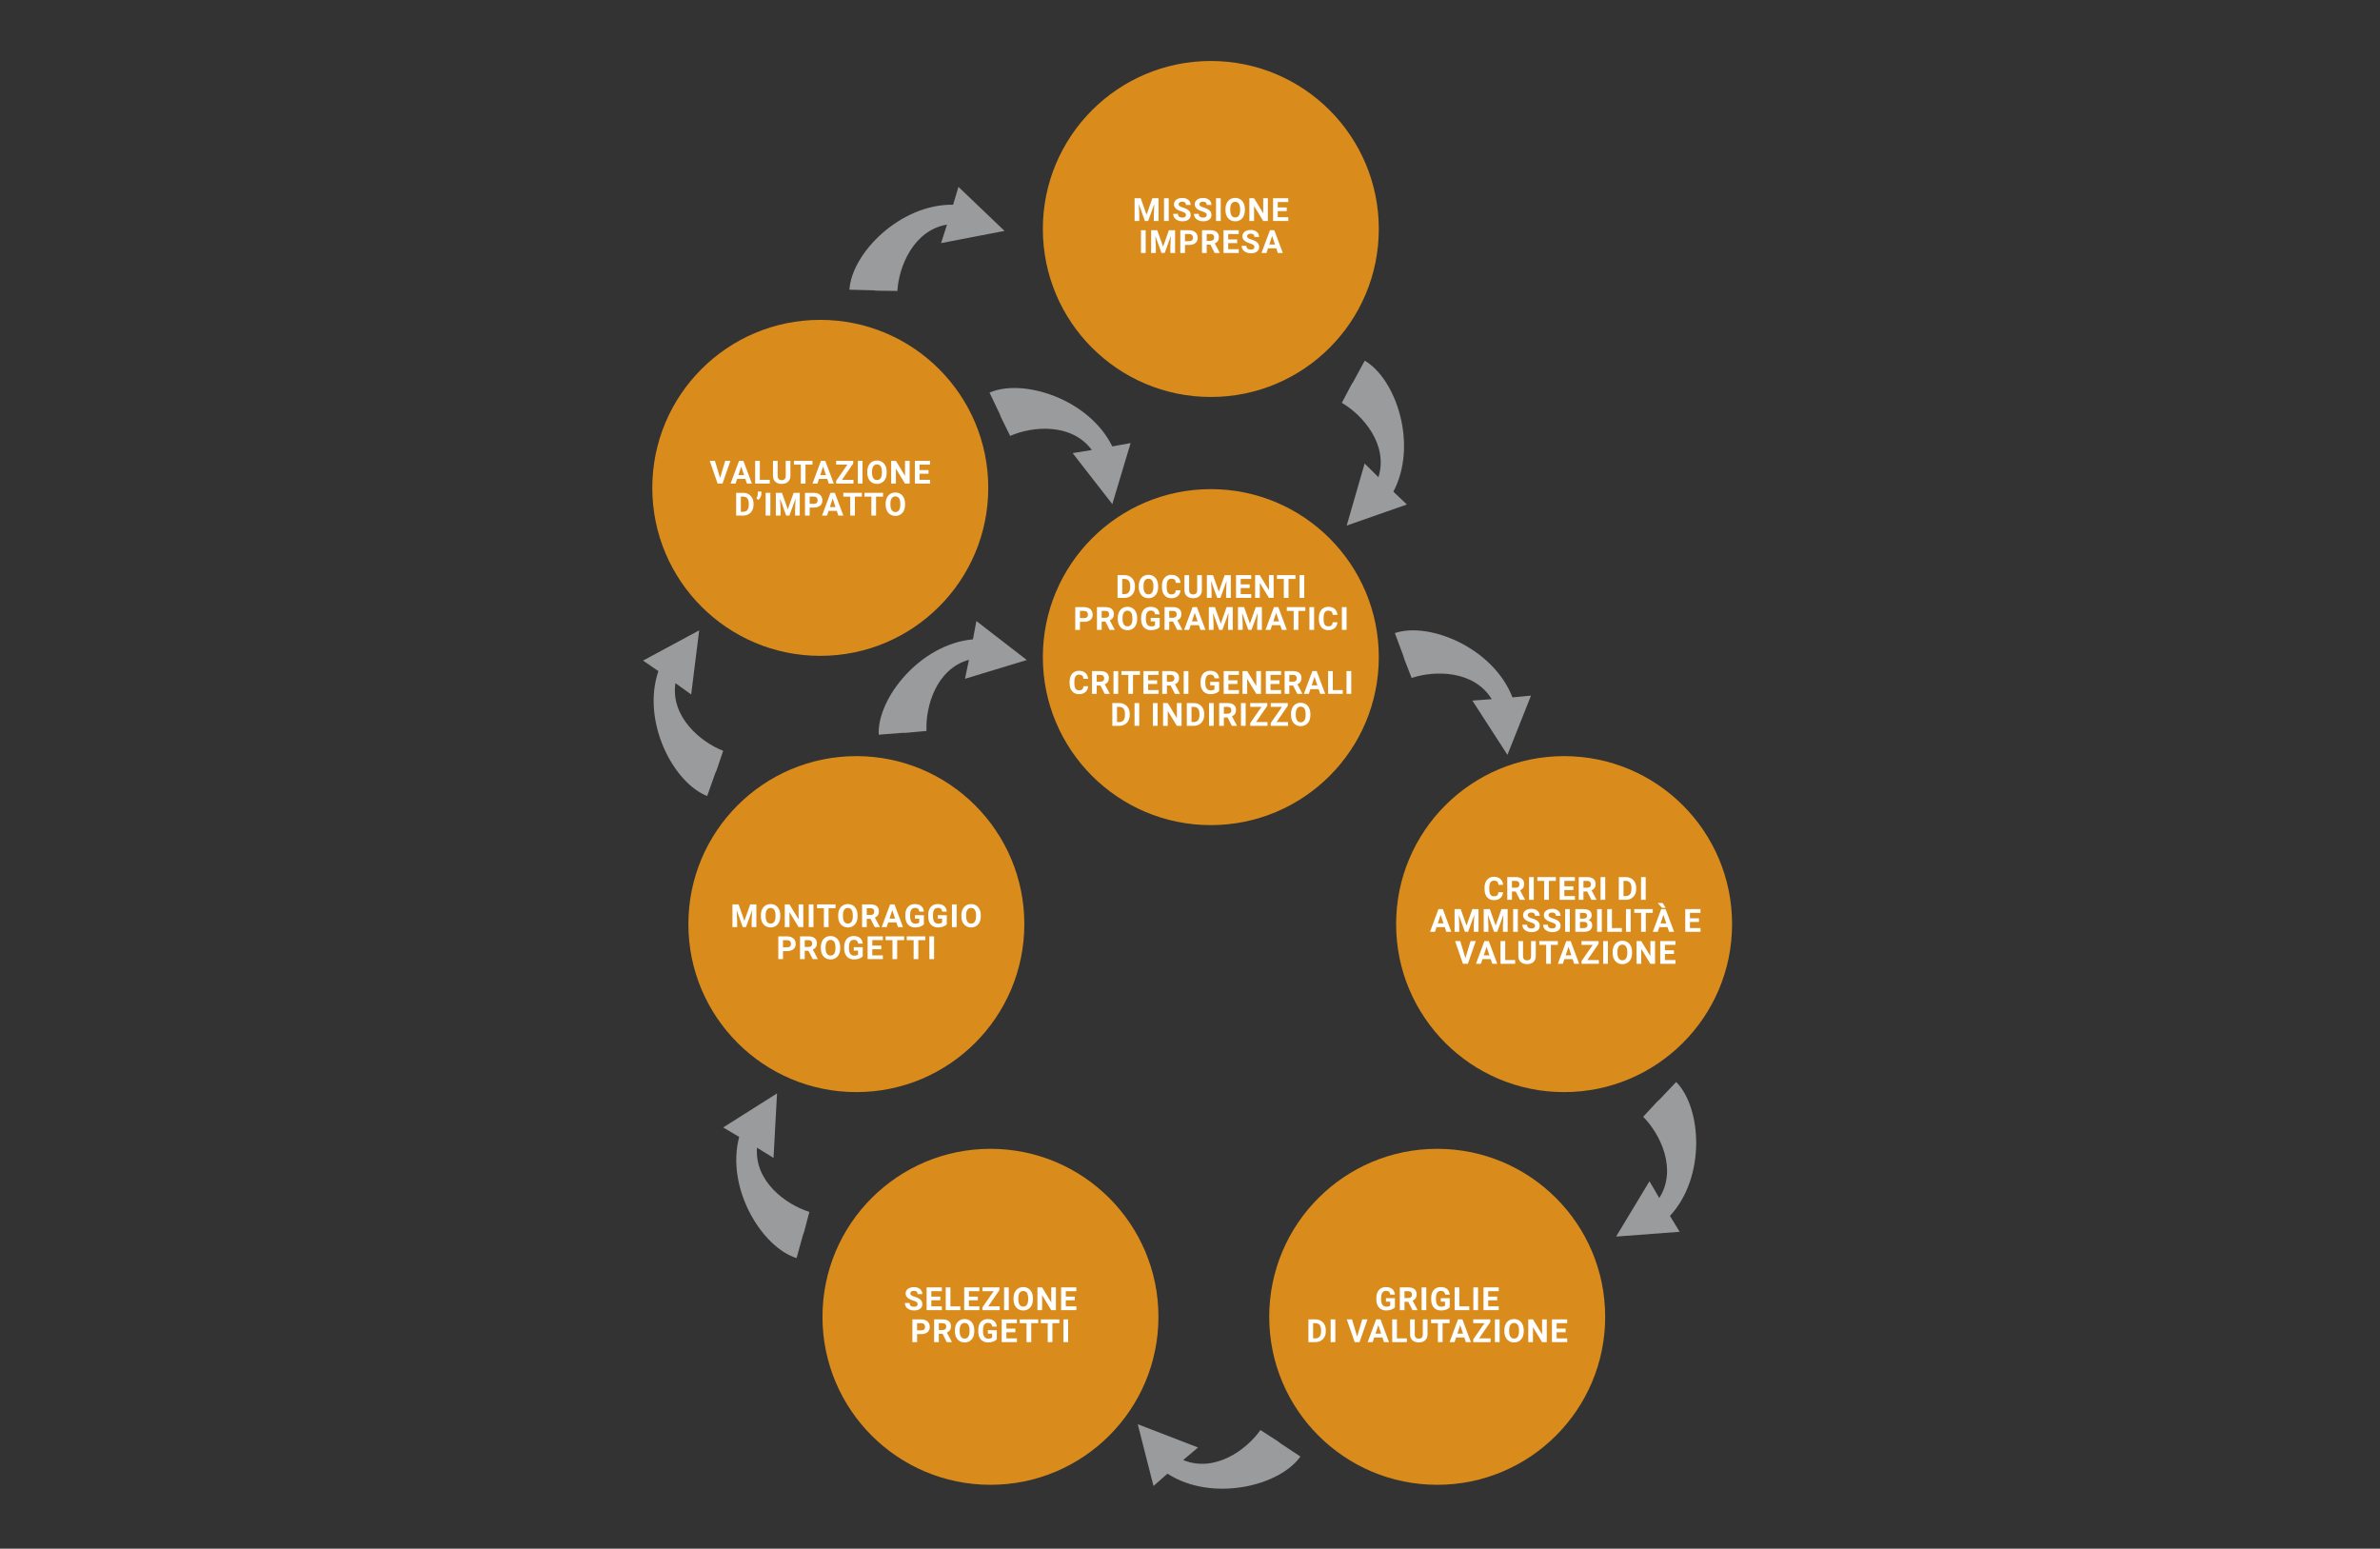 <?xml version="1.0" encoding="utf-8"?>
<!-- Generator: Adobe Illustrator 15.0.0, SVG Export Plug-In . SVG Version: 6.00 Build 0)  -->
<!DOCTYPE svg PUBLIC "-//W3C//DTD SVG 1.1//EN" "http://www.w3.org/Graphics/SVG/1.1/DTD/svg11.dtd">
<svg version="1.1" id="Livello_1" xmlns="http://www.w3.org/2000/svg" xmlns:xlink="http://www.w3.org/1999/xlink" x="0px" y="0px"
	 width="595.28px" height="387.333px" viewBox="0 0 595.28 387.333" enable-background="new 0 0 595.28 387.333"
	 xml:space="preserve">
<rect x="0" y="0" width="595.28" height="387.333" fill="#333333" stroke="none"/>
<g>
	<defs>
		<rect id="SVGID_1_" x="156.461" y="15.252" width="283.825" height="357.078"/>
	</defs>
	<clipPath id="SVGID_2_">
		<use xlink:href="#SVGID_1_"  overflow="visible"/>
	</clipPath>
	<path clip-path="url(#SVGID_2_)" fill="#D98C1B" d="M302.849,99.283c23.204,0,42.015-18.811,42.015-42.016
		c0-23.204-18.811-42.016-42.015-42.016s-42.015,18.812-42.015,42.016C260.834,80.473,279.645,99.283,302.849,99.283"/>
	<path clip-path="url(#SVGID_2_)" fill="#D98C1B" d="M302.849,206.364c23.204,0,42.015-18.812,42.015-42.016
		c0-23.205-18.811-42.016-42.015-42.016s-42.015,18.811-42.015,42.016C260.834,187.553,279.645,206.364,302.849,206.364"/>
	<path clip-path="url(#SVGID_2_)" fill="#D98C1B" d="M359.47,371.352c23.204,0,42.015-18.811,42.015-42.015
		c0-23.205-18.811-42.017-42.015-42.017s-42.015,18.812-42.015,42.017C317.455,352.541,336.266,371.352,359.47,371.352"/>
	<path clip-path="url(#SVGID_2_)" fill="#D98C1B" d="M391.207,273.14c23.205,0,42.016-18.812,42.016-42.016
		c0-23.205-18.811-42.016-42.016-42.016c-23.203,0-42.014,18.811-42.014,42.016C349.193,254.328,368.004,273.14,391.207,273.14"/>
	<path clip-path="url(#SVGID_2_)" fill="#D98C1B" d="M247.731,371.352c23.204,0,42.015-18.811,42.015-42.015
		c0-23.205-18.811-42.017-42.015-42.017s-42.015,18.812-42.015,42.017C205.716,352.541,224.527,371.352,247.731,371.352"/>
	<path clip-path="url(#SVGID_2_)" fill="#D98C1B" d="M214.189,273.14c23.204,0,42.014-18.812,42.014-42.016
		c0-23.205-18.811-42.016-42.014-42.016c-23.204,0-42.015,18.811-42.015,42.016C172.174,254.328,190.985,273.14,214.189,273.14"/>
</g>
<g>
	<path fill="#FFFFFF" d="M285.313,49.58l1.461,4.125l1.453-4.125h1.539v5.688h-1.176v-1.555l0.117-2.684l-1.535,4.238h-0.805
		l-1.531-4.234l0.117,2.68v1.555h-1.172V49.58H285.313z"/>
	<path fill="#FFFFFF" d="M292.316,55.268h-1.172V49.58h1.172V55.268z"/>
	<path fill="#FFFFFF" d="M296.631,53.775c0-0.222-0.078-0.392-0.234-0.51s-0.438-0.243-0.844-0.375s-0.728-0.261-0.965-0.389
		c-0.646-0.349-0.969-0.819-0.969-1.41c0-0.308,0.086-0.581,0.26-0.822s0.422-0.429,0.746-0.564s0.688-0.203,1.092-0.203
		c0.406,0,0.768,0.073,1.086,0.221s0.564,0.354,0.74,0.623s0.264,0.573,0.264,0.914h-1.172c0-0.261-0.082-0.463-0.246-0.607
		s-0.395-0.217-0.691-0.217c-0.287,0-0.509,0.061-0.668,0.182s-0.238,0.28-0.238,0.479c0,0.185,0.093,0.34,0.279,0.465
		s0.46,0.242,0.822,0.352c0.667,0.2,1.152,0.449,1.457,0.746s0.457,0.667,0.457,1.109c0,0.492-0.186,0.878-0.559,1.158
		s-0.874,0.42-1.504,0.42c-0.438,0-0.836-0.08-1.195-0.24s-0.633-0.38-0.822-0.658s-0.283-0.602-0.283-0.969h1.176
		c0,0.628,0.375,0.941,1.125,0.941c0.279,0,0.496-0.057,0.652-0.17S296.631,53.979,296.631,53.775z"/>
	<path fill="#FFFFFF" d="M301.829,53.775c0-0.222-0.078-0.392-0.234-0.51s-0.438-0.243-0.844-0.375s-0.728-0.261-0.965-0.389
		c-0.646-0.349-0.969-0.819-0.969-1.41c0-0.308,0.086-0.581,0.26-0.822c0.173-0.241,0.422-0.429,0.746-0.564
		s0.688-0.203,1.092-0.203c0.406,0,0.769,0.073,1.086,0.221s0.564,0.354,0.74,0.623s0.264,0.573,0.264,0.914h-1.172
		c0-0.261-0.082-0.463-0.246-0.607s-0.395-0.217-0.691-0.217c-0.286,0-0.509,0.061-0.668,0.182s-0.238,0.28-0.238,0.479
		c0,0.185,0.093,0.34,0.279,0.465s0.46,0.242,0.822,0.352c0.667,0.2,1.152,0.449,1.457,0.746s0.457,0.667,0.457,1.109
		c0,0.492-0.187,0.878-0.559,1.158s-0.874,0.42-1.504,0.42c-0.438,0-0.836-0.08-1.195-0.24s-0.634-0.38-0.822-0.658
		c-0.189-0.278-0.283-0.602-0.283-0.969h1.176c0,0.628,0.375,0.941,1.125,0.941c0.278,0,0.496-0.057,0.652-0.17
		S301.829,53.979,301.829,53.775z"/>
	<path fill="#FFFFFF" d="M305.324,55.268h-1.172V49.58h1.172V55.268z"/>
	<path fill="#FFFFFF" d="M311.361,52.553c0,0.56-0.099,1.051-0.297,1.473c-0.197,0.422-0.48,0.747-0.85,0.977
		c-0.368,0.229-0.791,0.344-1.268,0.344c-0.471,0-0.892-0.113-1.262-0.34c-0.369-0.227-0.656-0.55-0.859-0.971
		s-0.306-0.904-0.309-1.451v-0.281c0-0.56,0.102-1.053,0.303-1.479c0.202-0.426,0.487-0.753,0.855-0.98
		c0.369-0.228,0.79-0.342,1.264-0.342c0.475,0,0.896,0.114,1.264,0.342c0.369,0.228,0.654,0.555,0.855,0.98
		c0.202,0.426,0.303,0.917,0.303,1.475V52.553z M310.174,52.295c0-0.597-0.106-1.05-0.32-1.359c-0.213-0.31-0.518-0.465-0.914-0.465
		c-0.393,0-0.696,0.153-0.91,0.459c-0.213,0.306-0.321,0.755-0.324,1.346v0.277c0,0.581,0.107,1.031,0.32,1.352
		c0.214,0.32,0.521,0.48,0.922,0.48c0.394,0,0.695-0.154,0.906-0.463s0.318-0.759,0.32-1.35V52.295z"/>
	<path fill="#FFFFFF" d="M317.119,55.268h-1.172l-2.281-3.742v3.742h-1.172V49.58h1.172l2.285,3.75v-3.75h1.168V55.268z"/>
	<path fill="#FFFFFF" d="M321.836,52.803h-2.25v1.523h2.641v0.941h-3.812V49.58h3.805v0.949h-2.633v1.355h2.25V52.803z"/>
</g>
<g>
	<path fill="#FFFFFF" d="M286.556,63.268h-1.172V57.58h1.172V63.268z"/>
	<path fill="#FFFFFF" d="M289.453,57.58l1.461,4.125l1.453-4.125h1.539v5.688h-1.176v-1.555l0.117-2.684l-1.535,4.238h-0.805
		l-1.531-4.234l0.117,2.68v1.555h-1.172V57.58H289.453z"/>
</g>
<g>
	<path fill="#FFFFFF" d="M296.386,61.264v2.004h-1.172V57.58h2.219c0.427,0,0.803,0.078,1.127,0.234s0.574,0.378,0.749,0.666
		c0.174,0.288,0.262,0.615,0.262,0.982c0,0.558-0.191,0.997-0.573,1.318s-0.91,0.482-1.584,0.482H296.386z M296.386,60.314h1.047
		c0.31,0,0.546-0.073,0.709-0.219s0.244-0.354,0.244-0.625c0-0.278-0.082-0.504-0.246-0.676s-0.391-0.261-0.68-0.266h-1.074V60.314z
		"/>
	<path fill="#FFFFFF" d="M302.752,61.186h-0.934v2.082h-1.172V57.58h2.113c0.672,0,1.189,0.149,1.555,0.449s0.547,0.723,0.547,1.27
		c0,0.388-0.084,0.712-0.252,0.971s-0.422,0.466-0.764,0.619l1.23,2.324v0.055h-1.258L302.752,61.186z M301.818,60.236h0.945
		c0.295,0,0.521-0.075,0.684-0.225s0.242-0.356,0.242-0.619c0-0.269-0.076-0.479-0.229-0.633s-0.387-0.23-0.701-0.23h-0.941V60.236z
		"/>
	<path fill="#FFFFFF" d="M309.445,60.803h-2.25v1.523h2.641v0.941h-3.812V57.58h3.805v0.949h-2.633v1.355h2.25V60.803z"/>
	<path fill="#FFFFFF" d="M313.754,61.775c0-0.222-0.078-0.392-0.234-0.51s-0.438-0.243-0.844-0.375s-0.729-0.261-0.965-0.389
		c-0.646-0.349-0.969-0.819-0.969-1.41c0-0.308,0.086-0.581,0.26-0.822c0.173-0.241,0.422-0.429,0.746-0.564
		s0.688-0.203,1.092-0.203c0.406,0,0.768,0.073,1.086,0.221c0.317,0.147,0.564,0.354,0.74,0.623s0.264,0.573,0.264,0.914h-1.172
		c0-0.261-0.082-0.463-0.246-0.607s-0.395-0.217-0.691-0.217c-0.287,0-0.51,0.061-0.668,0.182c-0.159,0.121-0.238,0.28-0.238,0.479
		c0,0.185,0.093,0.34,0.279,0.465c0.186,0.125,0.46,0.242,0.822,0.352c0.666,0.2,1.152,0.449,1.457,0.746s0.457,0.667,0.457,1.109
		c0,0.492-0.187,0.878-0.559,1.158c-0.373,0.28-0.874,0.42-1.504,0.42c-0.438,0-0.836-0.08-1.195-0.24s-0.634-0.38-0.822-0.658
		c-0.189-0.278-0.283-0.602-0.283-0.969h1.176c0,0.628,0.375,0.941,1.125,0.941c0.278,0,0.496-0.057,0.652-0.17
		S313.754,61.979,313.754,61.775z"/>
	<path fill="#FFFFFF" d="M319.213,62.096h-2.055l-0.391,1.172h-1.246l2.117-5.688h1.086l2.129,5.688h-1.246L319.213,62.096z
		 M317.475,61.146h1.422l-0.715-2.129L317.475,61.146z"/>
</g>
<g>
	<path fill="#FFFFFF" d="M279.518,149.531v-5.688h1.75c0.5,0,0.947,0.112,1.342,0.338s0.703,0.546,0.924,0.961
		s0.332,0.888,0.332,1.416v0.262c0,0.528-0.109,0.999-0.326,1.41s-0.524,0.73-0.92,0.957s-0.842,0.341-1.34,0.344H279.518z
		 M280.69,144.793v3.797h0.566c0.458,0,0.809-0.149,1.051-0.449s0.366-0.728,0.371-1.285v-0.301c0-0.578-0.12-1.017-0.359-1.314
		s-0.59-0.447-1.051-0.447H280.69z"/>
	<path fill="#FFFFFF" d="M289.669,146.816c0,0.56-0.099,1.051-0.297,1.473s-0.481,0.747-0.85,0.977s-0.791,0.344-1.268,0.344
		c-0.471,0-0.892-0.113-1.262-0.34s-0.656-0.55-0.859-0.971s-0.306-0.904-0.309-1.451v-0.281c0-0.56,0.101-1.053,0.303-1.479
		s0.487-0.753,0.855-0.98s0.79-0.342,1.264-0.342s0.895,0.114,1.264,0.342s0.654,0.555,0.855,0.98s0.303,0.917,0.303,1.475V146.816z
		 M288.481,146.559c0-0.597-0.107-1.05-0.32-1.359s-0.518-0.465-0.914-0.465c-0.393,0-0.697,0.153-0.91,0.459
		s-0.322,0.755-0.324,1.346v0.277c0,0.581,0.107,1.031,0.32,1.352s0.521,0.48,0.922,0.48c0.393,0,0.695-0.154,0.906-0.463
		s0.318-0.759,0.32-1.35V146.559z"/>
	<path fill="#FFFFFF" d="M295.266,147.637c-0.044,0.612-0.27,1.094-0.678,1.445s-0.945,0.527-1.611,0.527
		c-0.729,0-1.303-0.245-1.721-0.736s-0.627-1.165-0.627-2.021v-0.348c0-0.547,0.096-1.028,0.289-1.445s0.468-0.736,0.826-0.959
		s0.774-0.334,1.248-0.334c0.656,0,1.185,0.176,1.586,0.527s0.633,0.845,0.695,1.48h-1.172c-0.029-0.367-0.131-0.634-0.307-0.799
		s-0.443-0.248-0.803-0.248c-0.391,0-0.683,0.14-0.877,0.42s-0.293,0.714-0.299,1.303v0.43c0,0.614,0.093,1.063,0.279,1.348
		s0.48,0.426,0.881,0.426c0.362,0,0.632-0.083,0.811-0.248s0.281-0.421,0.307-0.768H295.266z"/>
	<path fill="#FFFFFF" d="M300.611,143.844v3.746c0,0.622-0.194,1.114-0.584,1.477c-0.389,0.362-0.921,0.543-1.595,0.543
		c-0.664,0-1.191-0.176-1.582-0.527s-0.59-0.835-0.598-1.449v-3.789h1.172v3.754c0,0.372,0.089,0.644,0.268,0.814
		s0.425,0.256,0.74,0.256c0.659,0,0.994-0.347,1.003-1.039v-3.785H300.611z"/>
</g>
<g>
	<path fill="#FFFFFF" d="M303.394,143.844l1.461,4.125l1.453-4.125h1.539v5.688h-1.176v-1.555l0.117-2.684l-1.535,4.238h-0.805
		l-1.531-4.234l0.117,2.68v1.555h-1.172v-5.688H303.394z"/>
</g>
<g>
	<path fill="#FFFFFF" d="M312.572,147.066h-2.25v1.523h2.641v0.941h-3.812v-5.688h3.805v0.949h-2.633v1.355h2.25V147.066z"/>
	<path fill="#FFFFFF" d="M318.555,149.531h-1.172l-2.281-3.742v3.742h-1.172v-5.688h1.172l2.285,3.75v-3.75h1.168V149.531z"/>
	<path fill="#FFFFFF" d="M324.02,144.793h-1.742v4.738h-1.172v-4.738h-1.719v-0.949h4.633V144.793z"/>
	<path fill="#FFFFFF" d="M326.215,149.531h-1.172v-5.688h1.172V149.531z"/>
</g>
<g>
	<path fill="#FFFFFF" d="M270.114,155.527v2.004h-1.172v-5.688h2.219c0.427,0,0.803,0.078,1.127,0.234s0.574,0.378,0.748,0.666
		s0.262,0.615,0.262,0.982c0,0.558-0.191,0.997-0.572,1.318s-0.91,0.482-1.584,0.482H270.114z M270.114,154.578h1.047
		c0.31,0,0.546-0.073,0.709-0.219s0.244-0.354,0.244-0.625c0-0.278-0.082-0.504-0.246-0.676s-0.391-0.261-0.68-0.266h-1.074V154.578
		z"/>
	<path fill="#FFFFFF" d="M276.48,155.449h-0.934v2.082h-1.172v-5.688h2.113c0.672,0,1.19,0.149,1.555,0.449s0.547,0.723,0.547,1.27
		c0,0.388-0.084,0.712-0.252,0.971s-0.422,0.466-0.764,0.619l1.23,2.324v0.055h-1.258L276.48,155.449z M275.546,154.5h0.945
		c0.294,0,0.522-0.075,0.684-0.225s0.242-0.356,0.242-0.619c0-0.269-0.076-0.479-0.229-0.633s-0.386-0.23-0.701-0.23h-0.941V154.5z"
		/>
	<path fill="#FFFFFF" d="M284.424,154.816c0,0.56-0.099,1.051-0.297,1.473s-0.481,0.747-0.85,0.977s-0.791,0.344-1.268,0.344
		c-0.471,0-0.892-0.113-1.262-0.34s-0.656-0.55-0.859-0.971s-0.306-0.904-0.309-1.451v-0.281c0-0.56,0.101-1.053,0.303-1.479
		s0.487-0.753,0.855-0.98s0.79-0.342,1.264-0.342s0.895,0.114,1.264,0.342s0.654,0.555,0.855,0.98s0.303,0.917,0.303,1.475V154.816z
		 M283.236,154.559c0-0.597-0.107-1.05-0.32-1.359s-0.518-0.465-0.914-0.465c-0.393,0-0.697,0.153-0.91,0.459
		s-0.322,0.755-0.324,1.346v0.277c0,0.581,0.107,1.031,0.32,1.352s0.521,0.48,0.922,0.48c0.393,0,0.695-0.154,0.906-0.463
		s0.318-0.759,0.32-1.35V154.559z"/>
	<path fill="#FFFFFF" d="M290.056,156.812c-0.211,0.253-0.509,0.448-0.895,0.588s-0.812,0.209-1.281,0.209
		c-0.492,0-0.924-0.107-1.295-0.322s-0.658-0.526-0.859-0.936s-0.305-0.89-0.311-1.441v-0.387c0-0.567,0.096-1.06,0.287-1.475
		s0.467-0.733,0.828-0.953s0.783-0.33,1.268-0.33c0.674,0,1.202,0.161,1.582,0.482s0.605,0.79,0.676,1.404h-1.141
		c-0.052-0.325-0.167-0.563-0.346-0.715s-0.424-0.227-0.736-0.227c-0.398,0-0.702,0.149-0.91,0.449s-0.314,0.745-0.316,1.336v0.363
		c0,0.597,0.113,1.047,0.34,1.352s0.559,0.457,0.996,0.457c0.44,0,0.754-0.094,0.941-0.281v-0.98h-1.066v-0.863h2.238V156.812z"/>
	<path fill="#FFFFFF" d="M293.382,155.449h-0.934v2.082h-1.172v-5.688h2.113c0.672,0,1.19,0.149,1.555,0.449s0.547,0.723,0.547,1.27
		c0,0.388-0.084,0.712-0.252,0.971s-0.422,0.466-0.764,0.619l1.23,2.324v0.055h-1.258L293.382,155.449z M292.449,154.5h0.945
		c0.294,0,0.522-0.075,0.684-0.225s0.242-0.356,0.242-0.619c0-0.269-0.076-0.479-0.229-0.633s-0.386-0.23-0.701-0.23h-0.941V154.5z"
		/>
	<path fill="#FFFFFF" d="M299.865,156.359h-2.055l-0.391,1.172h-1.246l2.117-5.688h1.086l2.129,5.688h-1.246L299.865,156.359z
		 M298.127,155.41h1.422l-0.715-2.129L298.127,155.41z"/>
</g>
<g>
	<path fill="#FFFFFF" d="M303.882,151.844l1.461,4.125l1.453-4.125h1.539v5.688h-1.176v-1.555l0.117-2.684l-1.535,4.238h-0.805
		l-1.531-4.234l0.117,2.68v1.555h-1.172v-5.688H303.882z"/>
	<path fill="#FFFFFF" d="M311.17,151.844l1.461,4.125l1.453-4.125h1.539v5.688h-1.176v-1.555l0.117-2.684l-1.535,4.238h-0.805
		l-1.531-4.234l0.117,2.68v1.555h-1.172v-5.688H311.17z"/>
</g>
<g>
	<path fill="#FFFFFF" d="M320.217,156.359h-2.055l-0.391,1.172h-1.246l2.117-5.688h1.086l2.129,5.688h-1.246L320.217,156.359z
		 M318.479,155.41h1.422l-0.715-2.129L318.479,155.41z"/>
	<path fill="#FFFFFF" d="M326.486,152.793h-1.742v4.738h-1.172v-4.738h-1.719v-0.949h4.633V152.793z"/>
	<path fill="#FFFFFF" d="M328.681,157.531h-1.172v-5.688h1.172V157.531z"/>
	<path fill="#FFFFFF" d="M334.512,155.637c-0.045,0.612-0.271,1.094-0.678,1.445c-0.408,0.352-0.945,0.527-1.611,0.527
		c-0.729,0-1.303-0.245-1.721-0.736s-0.627-1.165-0.627-2.021v-0.348c0-0.547,0.096-1.028,0.289-1.445
		c0.192-0.417,0.468-0.736,0.826-0.959c0.357-0.223,0.773-0.334,1.248-0.334c0.656,0,1.185,0.176,1.586,0.527
		c0.4,0.352,0.633,0.845,0.695,1.48h-1.172c-0.029-0.367-0.131-0.634-0.307-0.799s-0.443-0.248-0.803-0.248
		c-0.391,0-0.684,0.14-0.877,0.42c-0.194,0.28-0.294,0.714-0.299,1.303v0.43c0,0.614,0.093,1.063,0.279,1.348
		c0.186,0.284,0.479,0.426,0.881,0.426c0.361,0,0.632-0.083,0.811-0.248c0.178-0.165,0.28-0.421,0.307-0.768H334.512z"/>
	<path fill="#FFFFFF" d="M336.799,157.531h-1.172v-5.688h1.172V157.531z"/>
</g>
<g>
	<path fill="#FFFFFF" d="M272.167,171.637c-0.044,0.612-0.27,1.094-0.678,1.445s-0.945,0.527-1.611,0.527
		c-0.729,0-1.303-0.245-1.721-0.736s-0.627-1.165-0.627-2.021v-0.348c0-0.547,0.096-1.028,0.289-1.445s0.468-0.736,0.826-0.959
		s0.774-0.334,1.248-0.334c0.656,0,1.185,0.176,1.586,0.527s0.633,0.845,0.695,1.48h-1.172c-0.029-0.367-0.131-0.634-0.307-0.799
		s-0.443-0.248-0.803-0.248c-0.391,0-0.683,0.14-0.877,0.42s-0.293,0.714-0.299,1.303v0.43c0,0.614,0.093,1.063,0.279,1.348
		s0.48,0.426,0.881,0.426c0.362,0,0.632-0.083,0.811-0.248s0.281-0.421,0.307-0.768H272.167z"/>
</g>
<g>
	<path fill="#FFFFFF" d="M275.24,171.449h-0.934v2.082h-1.172v-5.688h2.113c0.672,0,1.19,0.149,1.555,0.449s0.547,0.723,0.547,1.27
		c0,0.388-0.084,0.712-0.252,0.971s-0.422,0.466-0.764,0.619l1.23,2.324v0.055h-1.258L275.24,171.449z M274.306,170.5h0.945
		c0.294,0,0.522-0.075,0.684-0.225s0.242-0.356,0.242-0.619c0-0.269-0.076-0.479-0.229-0.633s-0.386-0.23-0.701-0.23h-0.941V170.5z"
		/>
	<path fill="#FFFFFF" d="M279.678,173.531h-1.172v-5.688h1.172V173.531z"/>
	<path fill="#FFFFFF" d="M285.125,168.793h-1.742v4.738h-1.172v-4.738h-1.719v-0.949h4.633V168.793z"/>
	<path fill="#FFFFFF" d="M289.415,171.066h-2.25v1.523h2.641v0.941h-3.812v-5.688h3.805v0.949h-2.633v1.355h2.25V171.066z"/>
	<path fill="#FFFFFF" d="M292.798,171.449h-0.934v2.082h-1.172v-5.688h2.113c0.672,0,1.19,0.149,1.555,0.449s0.547,0.723,0.547,1.27
		c0,0.388-0.084,0.712-0.252,0.971s-0.422,0.466-0.764,0.619l1.23,2.324v0.055h-1.258L292.798,171.449z M291.865,170.5h0.945
		c0.294,0,0.522-0.075,0.684-0.225s0.242-0.356,0.242-0.619c0-0.269-0.076-0.479-0.229-0.633s-0.386-0.23-0.701-0.23h-0.941V170.5z"
		/>
	<path fill="#FFFFFF" d="M297.236,173.531h-1.172v-5.688h1.172V173.531z"/>
	<path fill="#FFFFFF" d="M304.927,172.812c-0.211,0.253-0.509,0.448-0.895,0.588s-0.812,0.209-1.281,0.209
		c-0.492,0-0.924-0.107-1.295-0.322s-0.657-0.526-0.859-0.936s-0.306-0.89-0.311-1.441v-0.387c0-0.567,0.096-1.06,0.287-1.475
		s0.468-0.733,0.828-0.953s0.783-0.33,1.268-0.33c0.675,0,1.202,0.161,1.582,0.482s0.605,0.79,0.676,1.404h-1.141
		c-0.052-0.325-0.167-0.563-0.346-0.715s-0.424-0.227-0.736-0.227c-0.398,0-0.702,0.149-0.91,0.449s-0.313,0.745-0.316,1.336v0.363
		c0,0.597,0.113,1.047,0.34,1.352s0.559,0.457,0.996,0.457c0.44,0,0.754-0.094,0.941-0.281v-0.98h-1.066v-0.863h2.238V172.812z"/>
	<path fill="#FFFFFF" d="M309.49,171.066h-2.25v1.523h2.641v0.941h-3.812v-5.688h3.805v0.949h-2.633v1.355h2.25V171.066z"/>
	<path fill="#FFFFFF" d="M315.393,173.531h-1.172l-2.281-3.742v3.742h-1.172v-5.688h1.172l2.285,3.75v-3.75h1.168V173.531z"/>
	<path fill="#FFFFFF" d="M320.03,171.066h-2.25v1.523h2.641v0.941h-3.812v-5.688h3.805v0.949h-2.633v1.355h2.25V171.066z"/>
	<path fill="#FFFFFF" d="M323.414,171.449h-0.934v2.082h-1.172v-5.688h2.113c0.672,0,1.189,0.149,1.555,0.449
		c0.364,0.3,0.547,0.723,0.547,1.27c0,0.388-0.084,0.712-0.252,0.971s-0.423,0.466-0.764,0.619l1.23,2.324v0.055h-1.258
		L323.414,171.449z M322.48,170.5h0.945c0.294,0,0.521-0.075,0.684-0.225c0.161-0.149,0.242-0.356,0.242-0.619
		c0-0.269-0.076-0.479-0.229-0.633s-0.387-0.23-0.701-0.23h-0.941V170.5z"/>
	<path fill="#FFFFFF" d="M329.816,172.359h-2.055l-0.391,1.172h-1.246l2.117-5.688h1.086l2.129,5.688h-1.246L329.816,172.359z
		 M328.078,171.41h1.422l-0.715-2.129L328.078,171.41z"/>
	<path fill="#FFFFFF" d="M333.36,172.59h2.488v0.941h-3.66v-5.688h1.172V172.59z"/>
	<path fill="#FFFFFF" d="M337.967,173.531h-1.172v-5.688h1.172V173.531z"/>
</g>
<g>
	<path fill="#FFFFFF" d="M278.214,181.531v-5.688h1.75c0.5,0,0.947,0.112,1.342,0.338s0.703,0.546,0.924,0.961
		s0.332,0.888,0.332,1.416v0.262c0,0.528-0.109,0.999-0.326,1.41s-0.524,0.73-0.92,0.957s-0.842,0.341-1.34,0.344H278.214z
		 M279.386,176.793v3.797h0.566c0.458,0,0.809-0.149,1.051-0.449s0.366-0.728,0.371-1.285v-0.301c0-0.578-0.12-1.017-0.359-1.314
		s-0.59-0.447-1.051-0.447H279.386z"/>
</g>
<g>
	<path fill="#FFFFFF" d="M284.94,181.531h-1.172v-5.688h1.172V181.531z"/>
	<path fill="#FFFFFF" d="M289.537,181.531h-1.172v-5.688h1.172V181.531z"/>
	<path fill="#FFFFFF" d="M295.527,181.531h-1.172l-2.281-3.742v3.742h-1.172v-5.688h1.172l2.285,3.75v-3.75h1.168V181.531z"/>
</g>
<g>
	<path fill="#FFFFFF" d="M296.846,181.531v-5.688h1.75c0.5,0,0.947,0.112,1.341,0.338s0.703,0.546,0.924,0.961
		c0.222,0.415,0.332,0.888,0.332,1.416v0.262c0,0.528-0.108,0.999-0.326,1.41c-0.217,0.411-0.523,0.73-0.92,0.957
		c-0.396,0.227-0.842,0.341-1.339,0.344H296.846z M298.018,176.793v3.797h0.566c0.458,0,0.808-0.149,1.05-0.449
		s0.366-0.728,0.371-1.285v-0.301c0-0.578-0.119-1.017-0.359-1.314c-0.239-0.298-0.59-0.447-1.05-0.447H298.018z"/>
</g>
<g>
	<path fill="#FFFFFF" d="M303.572,181.531H302.4v-5.688h1.172V181.531z"/>
	<path fill="#FFFFFF" d="M307.043,179.449h-0.934v2.082h-1.172v-5.688h2.113c0.672,0,1.19,0.149,1.555,0.449
		c0.365,0.3,0.547,0.723,0.547,1.27c0,0.388-0.084,0.712-0.252,0.971s-0.422,0.466-0.764,0.619l1.23,2.324v0.055h-1.258
		L307.043,179.449z M306.109,178.5h0.945c0.295,0,0.522-0.075,0.684-0.225c0.162-0.149,0.242-0.356,0.242-0.619
		c0-0.269-0.076-0.479-0.229-0.633s-0.386-0.23-0.701-0.23h-0.941V178.5z"/>
	<path fill="#FFFFFF" d="M311.562,181.531h-1.172v-5.688h1.172V181.531z"/>
	<path fill="#FFFFFF" d="M314.17,180.59h2.867v0.941h-4.332v-0.688l2.812-4.051h-2.809v-0.949h4.266v0.672L314.17,180.59z"/>
	<path fill="#FFFFFF" d="M319.297,180.59h2.867v0.941h-4.332v-0.688l2.812-4.051h-2.809v-0.949h4.266v0.672L319.297,180.59z"/>
	<path fill="#FFFFFF" d="M327.751,178.816c0,0.56-0.099,1.051-0.297,1.473s-0.481,0.747-0.85,0.977s-0.791,0.344-1.268,0.344
		c-0.472,0-0.892-0.113-1.262-0.34s-0.656-0.55-0.859-0.971s-0.306-0.904-0.309-1.451v-0.281c0-0.56,0.101-1.053,0.303-1.479
		s0.487-0.753,0.855-0.98s0.79-0.342,1.264-0.342s0.896,0.114,1.264,0.342s0.653,0.555,0.855,0.98s0.303,0.917,0.303,1.475V178.816z
		 M326.563,178.559c0-0.597-0.106-1.05-0.32-1.359s-0.519-0.465-0.914-0.465c-0.394,0-0.696,0.153-0.91,0.459
		s-0.321,0.755-0.324,1.346v0.277c0,0.581,0.106,1.031,0.32,1.352s0.521,0.48,0.922,0.48c0.394,0,0.695-0.154,0.906-0.463
		s0.317-0.759,0.32-1.35V178.559z"/>
</g>
<g>
	<path fill="#FFFFFF" d="M375.951,223.157c-0.045,0.612-0.27,1.094-0.678,1.445s-0.945,0.527-1.611,0.527
		c-0.729,0-1.303-0.245-1.721-0.736s-0.627-1.165-0.627-2.021v-0.348c0-0.547,0.096-1.028,0.289-1.445s0.469-0.736,0.826-0.959
		s0.773-0.334,1.248-0.334c0.656,0,1.186,0.176,1.586,0.527s0.633,0.845,0.695,1.48h-1.172c-0.029-0.367-0.131-0.634-0.307-0.799
		s-0.443-0.248-0.803-0.248c-0.391,0-0.684,0.14-0.877,0.42s-0.293,0.714-0.299,1.303v0.43c0,0.614,0.094,1.063,0.279,1.348
		s0.48,0.426,0.881,0.426c0.361,0,0.633-0.083,0.811-0.248s0.281-0.421,0.307-0.768H375.951z"/>
</g>
<g>
	<path fill="#FFFFFF" d="M379.104,222.97h-0.934v2.082h-1.172v-5.688h2.113c0.672,0,1.19,0.149,1.555,0.449
		c0.365,0.3,0.547,0.723,0.547,1.27c0,0.388-0.084,0.712-0.252,0.971s-0.422,0.466-0.764,0.619l1.23,2.324v0.055h-1.258
		L379.104,222.97z M378.17,222.021h0.945c0.295,0,0.522-0.075,0.684-0.225c0.162-0.149,0.242-0.356,0.242-0.619
		c0-0.269-0.076-0.479-0.229-0.633s-0.386-0.23-0.701-0.23h-0.941V222.021z"/>
	<path fill="#FFFFFF" d="M383.622,225.052h-1.172v-5.688h1.172V225.052z"/>
	<path fill="#FFFFFF" d="M389.149,220.313h-1.742v4.738h-1.172v-4.738h-1.719v-0.949h4.633V220.313z"/>
	<path fill="#FFFFFF" d="M393.52,222.587h-2.25v1.523h2.641v0.941h-3.812v-5.688h3.805v0.949h-2.633v1.355h2.25V222.587z"/>
	<path fill="#FFFFFF" d="M396.982,222.97h-0.934v2.082h-1.172v-5.688h2.113c0.672,0,1.19,0.149,1.555,0.449
		c0.365,0.3,0.547,0.723,0.547,1.27c0,0.388-0.084,0.712-0.252,0.971s-0.422,0.466-0.764,0.619l1.23,2.324v0.055h-1.258
		L396.982,222.97z M396.049,222.021h0.945c0.295,0,0.522-0.075,0.684-0.225c0.162-0.149,0.242-0.356,0.242-0.619
		c0-0.269-0.076-0.479-0.229-0.633s-0.386-0.23-0.701-0.23h-0.941V222.021z"/>
	<path fill="#FFFFFF" d="M401.501,225.052h-1.172v-5.688h1.172V225.052z"/>
</g>
<g>
	<path fill="#FFFFFF" d="M404.895,225.052v-5.688h1.75c0.5,0,0.947,0.112,1.342,0.338s0.702,0.546,0.924,0.961
		c0.221,0.415,0.332,0.888,0.332,1.416v0.262c0,0.528-0.109,0.999-0.326,1.41c-0.218,0.411-0.524,0.73-0.92,0.957
		c-0.396,0.227-0.843,0.341-1.34,0.344H404.895z M406.066,220.313v3.797h0.566c0.458,0,0.809-0.149,1.051-0.449
		s0.365-0.728,0.371-1.285v-0.301c0-0.578-0.12-1.017-0.359-1.314c-0.24-0.298-0.59-0.447-1.051-0.447H406.066z"/>
</g>
<g>
	<path fill="#FFFFFF" d="M411.62,225.052h-1.172v-5.688h1.172V225.052z"/>
</g>
<g>
	<path fill="#FFFFFF" d="M361.361,231.88h-2.055l-0.391,1.172h-1.246l2.117-5.688h1.086l2.129,5.688h-1.246L361.361,231.88z
		 M359.623,230.931h1.422l-0.715-2.129L359.623,230.931z"/>
</g>
<g>
	<path fill="#FFFFFF" d="M365.346,227.364l1.461,4.125l1.453-4.125h1.539v5.688h-1.176v-1.555l0.117-2.684l-1.535,4.238H366.4
		l-1.531-4.234l0.117,2.68v1.555h-1.172v-5.688H365.346z"/>
	<path fill="#FFFFFF" d="M372.633,227.364l1.461,4.125l1.453-4.125h1.539v5.688h-1.176v-1.555l0.117-2.684l-1.535,4.238h-0.805
		l-1.531-4.234l0.117,2.68v1.555h-1.172v-5.688H372.633z"/>
</g>
<g>
	<path fill="#FFFFFF" d="M379.637,233.052h-1.172v-5.688h1.172V233.052z"/>
	<path fill="#FFFFFF" d="M383.951,231.56c0-0.222-0.078-0.392-0.234-0.51s-0.438-0.243-0.844-0.375s-0.728-0.261-0.965-0.389
		c-0.646-0.349-0.969-0.819-0.969-1.41c0-0.308,0.087-0.581,0.26-0.822c0.174-0.241,0.422-0.429,0.746-0.564
		s0.688-0.203,1.092-0.203c0.406,0,0.769,0.073,1.086,0.221c0.318,0.147,0.564,0.354,0.74,0.623s0.264,0.573,0.264,0.914h-1.172
		c0-0.261-0.082-0.463-0.246-0.607s-0.395-0.217-0.691-0.217c-0.286,0-0.509,0.061-0.668,0.182c-0.158,0.121-0.238,0.28-0.238,0.479
		c0,0.185,0.094,0.34,0.279,0.465c0.187,0.125,0.461,0.242,0.822,0.352c0.667,0.2,1.152,0.449,1.457,0.746s0.457,0.667,0.457,1.109
		c0,0.492-0.186,0.878-0.559,1.158c-0.372,0.28-0.873,0.42-1.504,0.42c-0.438,0-0.836-0.08-1.195-0.24s-0.633-0.38-0.822-0.658
		c-0.188-0.278-0.283-0.602-0.283-0.969h1.176c0,0.628,0.375,0.941,1.125,0.941c0.279,0,0.496-0.057,0.652-0.17
		S383.951,231.763,383.951,231.56z"/>
	<path fill="#FFFFFF" d="M389.15,231.56c0-0.222-0.078-0.392-0.234-0.51s-0.438-0.243-0.844-0.375s-0.729-0.261-0.965-0.389
		c-0.646-0.349-0.969-0.819-0.969-1.41c0-0.308,0.086-0.581,0.26-0.822c0.173-0.241,0.422-0.429,0.746-0.564
		s0.688-0.203,1.092-0.203c0.406,0,0.768,0.073,1.086,0.221c0.317,0.147,0.564,0.354,0.74,0.623s0.264,0.573,0.264,0.914h-1.172
		c0-0.261-0.082-0.463-0.246-0.607s-0.395-0.217-0.691-0.217c-0.287,0-0.51,0.061-0.668,0.182c-0.159,0.121-0.238,0.28-0.238,0.479
		c0,0.185,0.093,0.34,0.279,0.465c0.186,0.125,0.46,0.242,0.822,0.352c0.666,0.2,1.152,0.449,1.457,0.746s0.457,0.667,0.457,1.109
		c0,0.492-0.187,0.878-0.559,1.158c-0.373,0.28-0.874,0.42-1.504,0.42c-0.438,0-0.836-0.08-1.195-0.24s-0.634-0.38-0.822-0.658
		c-0.189-0.278-0.283-0.602-0.283-0.969h1.176c0,0.628,0.375,0.941,1.125,0.941c0.278,0,0.496-0.057,0.652-0.17
		S389.15,231.763,389.15,231.56z"/>
	<path fill="#FFFFFF" d="M392.645,233.052h-1.172v-5.688h1.172V233.052z"/>
	<path fill="#FFFFFF" d="M394.011,233.052v-5.688h1.992c0.69,0,1.214,0.132,1.57,0.396s0.535,0.651,0.535,1.162
		c0,0.278-0.071,0.524-0.215,0.736s-0.343,0.368-0.598,0.467c0.292,0.073,0.521,0.22,0.689,0.441s0.252,0.492,0.252,0.812
		c0,0.547-0.175,0.961-0.523,1.242s-0.847,0.425-1.492,0.43H394.011z M395.183,229.747h0.867c0.591-0.011,0.887-0.246,0.887-0.707
		c0-0.258-0.075-0.443-0.225-0.557s-0.386-0.17-0.709-0.17h-0.82V229.747z M395.183,230.575v1.535h1.004
		c0.276,0,0.491-0.065,0.646-0.197s0.232-0.313,0.232-0.545c0-0.521-0.27-0.785-0.809-0.793H395.183z"/>
	<path fill="#FFFFFF" d="M400.635,233.052h-1.172v-5.688h1.172V233.052z"/>
	<path fill="#FFFFFF" d="M403.172,232.11h2.488v0.941H402v-5.688h1.172V232.11z"/>
	<path fill="#FFFFFF" d="M407.858,233.052h-1.172v-5.688h1.172V233.052z"/>
	<path fill="#FFFFFF" d="M413.385,228.313h-1.742v4.738h-1.172v-4.738h-1.719v-0.949h4.633V228.313z"/>
	<path fill="#FFFFFF" d="M417.08,231.88h-2.055l-0.391,1.172h-1.246l2.117-5.688h1.086l2.129,5.688h-1.246L417.08,231.88z
		 M416.627,227.052h-0.926l-1.078-1.211h1.23L416.627,227.052z M415.342,230.931h1.422l-0.715-2.129L415.342,230.931z"/>
	<path fill="#FFFFFF" d="M424.938,230.587h-2.25v1.523h2.641v0.941h-3.812v-5.688h3.805v0.949h-2.633v1.355h2.25V230.587z"/>
</g>
<g>
	<path fill="#FFFFFF" d="M366.523,239.642l1.289-4.277h1.305l-1.98,5.688h-1.223l-1.973-5.688h1.301L366.523,239.642z"/>
	<path fill="#FFFFFF" d="M372.855,239.88h-2.055l-0.391,1.172h-1.246l2.117-5.688h1.086l2.129,5.688h-1.246L372.855,239.88z
		 M371.117,238.931h1.422l-0.715-2.129L371.117,238.931z"/>
	<path fill="#FFFFFF" d="M376.479,240.11h2.488v0.941h-3.66v-5.688h1.172V240.11z"/>
	<path fill="#FFFFFF" d="M384.129,235.364v3.746c0,0.622-0.195,1.114-0.584,1.477c-0.39,0.362-0.922,0.543-1.596,0.543
		c-0.664,0-1.191-0.176-1.582-0.527s-0.59-0.835-0.598-1.449v-3.789h1.172v3.754c0,0.372,0.089,0.644,0.268,0.814
		c0.178,0.171,0.425,0.256,0.74,0.256c0.658,0,0.993-0.347,1.004-1.039v-3.785H384.129z"/>
	<path fill="#FFFFFF" d="M389.643,236.313H387.9v4.738h-1.172v-4.738h-1.719v-0.949h4.633V236.313z"/>
	<path fill="#FFFFFF" d="M393.338,239.88h-2.055l-0.391,1.172h-1.246l2.117-5.688h1.086l2.129,5.688h-1.246L393.338,239.88z
		 M391.6,238.931h1.422l-0.715-2.129L391.6,238.931z"/>
	<path fill="#FFFFFF" d="M397.031,240.11h2.867v0.941h-4.332v-0.688l2.812-4.051h-2.809v-0.949h4.266v0.672L397.031,240.11z"/>
	<path fill="#FFFFFF" d="M402.163,241.052h-1.172v-5.688h1.172V241.052z"/>
	<path fill="#FFFFFF" d="M408.201,238.337c0,0.56-0.1,1.051-0.297,1.473c-0.198,0.422-0.481,0.747-0.85,0.977
		c-0.369,0.229-0.791,0.344-1.268,0.344c-0.472,0-0.893-0.113-1.262-0.34c-0.37-0.227-0.656-0.55-0.859-0.971
		s-0.307-0.904-0.309-1.451v-0.281c0-0.56,0.101-1.053,0.303-1.479c0.201-0.426,0.486-0.753,0.855-0.98
		c0.368-0.228,0.789-0.342,1.264-0.342c0.474,0,0.895,0.114,1.264,0.342c0.368,0.228,0.653,0.555,0.855,0.98
		c0.201,0.426,0.303,0.917,0.303,1.475V238.337z M407.014,238.079c0-0.597-0.107-1.05-0.32-1.359
		c-0.214-0.31-0.519-0.465-0.914-0.465c-0.394,0-0.697,0.153-0.91,0.459c-0.214,0.306-0.322,0.755-0.324,1.346v0.277
		c0,0.581,0.106,1.031,0.32,1.352c0.213,0.32,0.521,0.48,0.922,0.48c0.393,0,0.695-0.154,0.906-0.463s0.317-0.759,0.32-1.35V238.079
		z"/>
	<path fill="#FFFFFF" d="M413.957,241.052h-1.172l-2.281-3.742v3.742h-1.172v-5.688h1.172l2.285,3.75v-3.75h1.168V241.052z"/>
	<path fill="#FFFFFF" d="M418.675,238.587h-2.25v1.523h2.641v0.941h-3.812v-5.688h3.805v0.949h-2.633v1.355h2.25V238.587z"/>
</g>
<g>
	<path fill="#FFFFFF" d="M348.891,326.949c-0.211,0.253-0.51,0.448-0.895,0.588c-0.386,0.14-0.812,0.209-1.281,0.209
		c-0.492,0-0.924-0.107-1.295-0.322s-0.658-0.526-0.859-0.936c-0.202-0.409-0.306-0.89-0.311-1.441v-0.387
		c0-0.567,0.096-1.06,0.287-1.475s0.467-0.733,0.828-0.953c0.36-0.22,0.783-0.33,1.268-0.33c0.674,0,1.201,0.161,1.582,0.482
		c0.38,0.321,0.605,0.79,0.676,1.404h-1.141c-0.053-0.325-0.168-0.563-0.346-0.715c-0.179-0.151-0.424-0.227-0.736-0.227
		c-0.398,0-0.702,0.149-0.91,0.449c-0.209,0.3-0.314,0.745-0.316,1.336v0.363c0,0.597,0.113,1.047,0.34,1.352
		s0.559,0.457,0.996,0.457c0.439,0,0.754-0.094,0.941-0.281v-0.98h-1.066v-0.863h2.238V326.949z"/>
</g>
<g>
	<path fill="#FFFFFF" d="M352.224,325.586h-0.934v2.082h-1.172v-5.688h2.113c0.672,0,1.19,0.149,1.555,0.449s0.547,0.723,0.547,1.27
		c0,0.388-0.084,0.712-0.252,0.971s-0.423,0.466-0.764,0.619l1.23,2.324v0.055h-1.258L352.224,325.586z M351.29,324.637h0.945
		c0.294,0,0.522-0.075,0.684-0.225s0.242-0.356,0.242-0.619c0-0.269-0.076-0.479-0.229-0.633s-0.386-0.23-0.701-0.23h-0.941V324.637
		z"/>
	<path fill="#FFFFFF" d="M356.742,327.668h-1.172v-5.688h1.172V327.668z"/>
	<path fill="#FFFFFF" d="M362.607,326.949c-0.211,0.253-0.51,0.448-0.895,0.588s-0.812,0.209-1.281,0.209
		c-0.492,0-0.924-0.107-1.295-0.322s-0.658-0.526-0.859-0.936s-0.305-0.89-0.311-1.441v-0.387c0-0.567,0.096-1.06,0.287-1.475
		s0.467-0.733,0.828-0.953s0.783-0.33,1.268-0.33c0.674,0,1.201,0.161,1.582,0.482s0.605,0.79,0.676,1.404h-1.141
		c-0.053-0.325-0.168-0.563-0.346-0.715s-0.424-0.227-0.736-0.227c-0.398,0-0.701,0.149-0.91,0.449s-0.314,0.745-0.316,1.336v0.363
		c0,0.597,0.113,1.047,0.34,1.352s0.559,0.457,0.996,0.457c0.439,0,0.754-0.094,0.941-0.281v-0.98h-1.066v-0.863h2.238V326.949z"/>
	<path fill="#FFFFFF" d="M365.001,326.727h2.488v0.941h-3.66v-5.688h1.172V326.727z"/>
	<path fill="#FFFFFF" d="M369.688,327.668h-1.172v-5.688h1.172V327.668z"/>
	<path fill="#FFFFFF" d="M374.475,325.203h-2.25v1.523h2.641v0.941h-3.812v-5.688h3.805v0.949h-2.633v1.355h2.25V325.203z"/>
</g>
<g>
	<path fill="#FFFFFF" d="M327.262,335.668v-5.688h1.75c0.5,0,0.947,0.112,1.342,0.338s0.703,0.546,0.924,0.961
		c0.222,0.415,0.332,0.888,0.332,1.416v0.262c0,0.528-0.108,0.999-0.326,1.41c-0.217,0.411-0.523,0.73-0.92,0.957
		c-0.396,0.227-0.842,0.341-1.34,0.344H327.262z M328.434,330.93v3.797H329c0.459,0,0.809-0.149,1.051-0.449
		s0.366-0.728,0.371-1.285v-0.301c0-0.578-0.119-1.017-0.359-1.314c-0.239-0.298-0.59-0.447-1.051-0.447H328.434z"/>
</g>
<g>
	<path fill="#FFFFFF" d="M333.988,335.668h-1.172v-5.688h1.172V335.668z"/>
	<path fill="#FFFFFF" d="M339.439,334.258l1.289-4.277h1.305l-1.98,5.688h-1.223l-1.973-5.688h1.301L339.439,334.258z"/>
	<path fill="#FFFFFF" d="M345.771,334.496h-2.055l-0.391,1.172h-1.246l2.117-5.688h1.086l2.129,5.688h-1.246L345.771,334.496z
		 M344.033,333.547h1.422l-0.715-2.129L344.033,333.547z"/>
	<path fill="#FFFFFF" d="M349.396,334.727h2.488v0.941h-3.66v-5.688h1.172V334.727z"/>
	<path fill="#FFFFFF" d="M357.045,329.98v3.746c0,0.622-0.195,1.114-0.584,1.477c-0.39,0.362-0.922,0.543-1.596,0.543
		c-0.664,0-1.191-0.176-1.582-0.527s-0.59-0.835-0.598-1.449v-3.789h1.172v3.754c0,0.372,0.089,0.644,0.268,0.814
		c0.178,0.171,0.425,0.256,0.74,0.256c0.658,0,0.993-0.347,1.004-1.039v-3.785H357.045z"/>
	<path fill="#FFFFFF" d="M362.559,330.93h-1.742v4.738h-1.172v-4.738h-1.719v-0.949h4.633V330.93z"/>
	<path fill="#FFFFFF" d="M366.254,334.496h-2.055l-0.391,1.172h-1.246l2.117-5.688h1.086l2.129,5.688h-1.246L366.254,334.496z
		 M364.516,333.547h1.422l-0.715-2.129L364.516,333.547z"/>
	<path fill="#FFFFFF" d="M369.947,334.727h2.867v0.941h-4.332v-0.688l2.812-4.051h-2.809v-0.949h4.266v0.672L369.947,334.727z"/>
	<path fill="#FFFFFF" d="M375.079,335.668h-1.172v-5.688h1.172V335.668z"/>
	<path fill="#FFFFFF" d="M381.117,332.953c0,0.56-0.1,1.051-0.297,1.473c-0.198,0.422-0.481,0.747-0.85,0.977
		c-0.369,0.229-0.791,0.344-1.268,0.344c-0.472,0-0.893-0.113-1.262-0.34c-0.37-0.227-0.656-0.55-0.859-0.971
		s-0.307-0.904-0.309-1.451v-0.281c0-0.56,0.101-1.053,0.303-1.479c0.201-0.426,0.486-0.753,0.855-0.98
		c0.368-0.228,0.789-0.342,1.264-0.342c0.474,0,0.895,0.114,1.264,0.342c0.368,0.228,0.653,0.555,0.855,0.98
		c0.201,0.426,0.303,0.917,0.303,1.475V332.953z M379.93,332.695c0-0.597-0.107-1.05-0.32-1.359
		c-0.214-0.31-0.519-0.465-0.914-0.465c-0.394,0-0.697,0.153-0.91,0.459c-0.214,0.306-0.322,0.755-0.324,1.346v0.277
		c0,0.581,0.106,1.031,0.32,1.352c0.213,0.32,0.521,0.48,0.922,0.48c0.393,0,0.695-0.154,0.906-0.463s0.317-0.759,0.32-1.35V332.695
		z"/>
	<path fill="#FFFFFF" d="M386.873,335.668h-1.172l-2.281-3.742v3.742h-1.172v-5.688h1.172l2.285,3.75v-3.75h1.168V335.668z"/>
	<path fill="#FFFFFF" d="M391.591,333.203h-2.25v1.523h2.641v0.941h-3.812v-5.688h3.805v0.949h-2.633v1.355h2.25V333.203z"/>
</g>
<g>
	<path fill="#FFFFFF" d="M229.516,326.176c0-0.222-0.078-0.392-0.234-0.51s-0.438-0.243-0.844-0.375s-0.728-0.261-0.965-0.389
		c-0.646-0.349-0.969-0.819-0.969-1.41c0-0.308,0.086-0.581,0.26-0.822s0.422-0.429,0.746-0.564s0.688-0.203,1.092-0.203
		c0.406,0,0.768,0.073,1.086,0.221s0.564,0.354,0.74,0.623s0.264,0.573,0.264,0.914h-1.172c0-0.261-0.082-0.463-0.246-0.607
		s-0.395-0.217-0.691-0.217c-0.287,0-0.509,0.061-0.668,0.182s-0.238,0.28-0.238,0.479c0,0.185,0.093,0.34,0.279,0.465
		s0.46,0.242,0.822,0.352c0.667,0.2,1.152,0.449,1.457,0.746s0.457,0.667,0.457,1.109c0,0.492-0.186,0.878-0.559,1.158
		s-0.874,0.42-1.504,0.42c-0.438,0-0.836-0.08-1.195-0.24s-0.633-0.38-0.822-0.658s-0.283-0.602-0.283-0.969h1.176
		c0,0.628,0.375,0.941,1.125,0.941c0.279,0,0.496-0.057,0.652-0.17S229.516,326.379,229.516,326.176z"/>
</g>
<g>
	<path fill="#FFFFFF" d="M235.188,325.203h-2.25v1.523h2.641v0.941h-3.812v-5.688h3.805v0.949h-2.633v1.355h2.25V325.203z"/>
	<path fill="#FFFFFF" d="M237.718,326.727h2.488v0.941h-3.66v-5.688h1.172V326.727z"/>
	<path fill="#FFFFFF" d="M244.58,325.203h-2.25v1.523h2.641v0.941h-3.812v-5.688h3.805v0.949h-2.633v1.355h2.25V325.203z"/>
	<path fill="#FFFFFF" d="M247.18,326.727h2.867v0.941h-4.332v-0.688l2.812-4.051h-2.809v-0.949h4.266v0.672L247.18,326.727z"/>
	<path fill="#FFFFFF" d="M252.312,327.668h-1.172v-5.688h1.172V327.668z"/>
	<path fill="#FFFFFF" d="M258.35,324.953c0,0.56-0.099,1.051-0.297,1.473s-0.481,0.747-0.85,0.977s-0.791,0.344-1.268,0.344
		c-0.471,0-0.892-0.113-1.262-0.34s-0.656-0.55-0.859-0.971s-0.306-0.904-0.309-1.451v-0.281c0-0.56,0.101-1.053,0.303-1.479
		s0.487-0.753,0.855-0.98s0.79-0.342,1.264-0.342s0.895,0.114,1.264,0.342s0.654,0.555,0.855,0.98s0.303,0.917,0.303,1.475V324.953z
		 M257.162,324.695c0-0.597-0.107-1.05-0.32-1.359s-0.518-0.465-0.914-0.465c-0.393,0-0.697,0.153-0.91,0.459
		s-0.322,0.755-0.324,1.346v0.277c0,0.581,0.107,1.031,0.32,1.352s0.521,0.48,0.922,0.48c0.393,0,0.695-0.154,0.906-0.463
		s0.318-0.759,0.32-1.35V324.695z"/>
	<path fill="#FFFFFF" d="M264.106,327.668h-1.172l-2.281-3.742v3.742h-1.172v-5.688h1.172l2.285,3.75v-3.75h1.168V327.668z"/>
	<path fill="#FFFFFF" d="M268.824,325.203h-2.25v1.523h2.641v0.941h-3.812v-5.688h3.805v0.949h-2.633v1.355h2.25V325.203z"/>
</g>
<g>
	<path fill="#FFFFFF" d="M229.378,333.664v2.004h-1.172v-5.688h2.219c0.427,0,0.803,0.078,1.127,0.234s0.574,0.378,0.748,0.666
		s0.262,0.615,0.262,0.982c0,0.558-0.191,0.997-0.572,1.318s-0.91,0.482-1.584,0.482H229.378z M229.378,332.715h1.047
		c0.31,0,0.546-0.073,0.709-0.219s0.244-0.354,0.244-0.625c0-0.278-0.082-0.504-0.246-0.676s-0.391-0.261-0.68-0.266h-1.074V332.715
		z"/>
	<path fill="#FFFFFF" d="M235.744,333.586h-0.934v2.082h-1.172v-5.688h2.113c0.672,0,1.19,0.149,1.555,0.449s0.547,0.723,0.547,1.27
		c0,0.388-0.084,0.712-0.252,0.971s-0.422,0.466-0.764,0.619l1.23,2.324v0.055h-1.258L235.744,333.586z M234.81,332.637h0.945
		c0.294,0,0.522-0.075,0.684-0.225s0.242-0.356,0.242-0.619c0-0.269-0.076-0.479-0.229-0.633s-0.386-0.23-0.701-0.23h-0.941V332.637
		z"/>
	<path fill="#FFFFFF" d="M243.688,332.953c0,0.56-0.099,1.051-0.297,1.473s-0.481,0.747-0.85,0.977s-0.791,0.344-1.268,0.344
		c-0.471,0-0.892-0.113-1.262-0.34s-0.656-0.55-0.859-0.971s-0.306-0.904-0.309-1.451v-0.281c0-0.56,0.101-1.053,0.303-1.479
		s0.487-0.753,0.855-0.98s0.79-0.342,1.264-0.342s0.895,0.114,1.264,0.342s0.654,0.555,0.855,0.98s0.303,0.917,0.303,1.475V332.953z
		 M242.5,332.695c0-0.597-0.107-1.05-0.32-1.359s-0.518-0.465-0.914-0.465c-0.393,0-0.697,0.153-0.91,0.459
		s-0.322,0.755-0.324,1.346v0.277c0,0.581,0.107,1.031,0.32,1.352s0.521,0.48,0.922,0.48c0.393,0,0.695-0.154,0.906-0.463
		s0.318-0.759,0.32-1.35V332.695z"/>
	<path fill="#FFFFFF" d="M249.319,334.949c-0.211,0.253-0.509,0.448-0.895,0.588s-0.812,0.209-1.281,0.209
		c-0.492,0-0.924-0.107-1.295-0.322s-0.658-0.526-0.859-0.936s-0.305-0.89-0.311-1.441v-0.387c0-0.567,0.096-1.06,0.287-1.475
		s0.467-0.733,0.828-0.953s0.783-0.33,1.268-0.33c0.674,0,1.202,0.161,1.582,0.482s0.605,0.79,0.676,1.404h-1.141
		c-0.052-0.325-0.167-0.563-0.346-0.715s-0.424-0.227-0.736-0.227c-0.398,0-0.702,0.149-0.91,0.449s-0.314,0.745-0.316,1.336v0.363
		c0,0.597,0.113,1.047,0.34,1.352s0.559,0.457,0.996,0.457c0.44,0,0.754-0.094,0.941-0.281v-0.98h-1.066v-0.863h2.238V334.949z"/>
	<path fill="#FFFFFF" d="M253.962,333.203h-2.25v1.523h2.641v0.941h-3.812v-5.688h3.805v0.949h-2.633v1.355h2.25V333.203z"/>
	<path fill="#FFFFFF" d="M259.674,330.93h-1.742v4.738h-1.172v-4.738h-1.719v-0.949h4.633V330.93z"/>
	<path fill="#FFFFFF" d="M264.967,330.93h-1.742v4.738h-1.172v-4.738h-1.719v-0.949h4.633V330.93z"/>
	<path fill="#FFFFFF" d="M267.161,335.668h-1.172v-5.688h1.172V335.668z"/>
</g>
<g>
	<path fill="#FFFFFF" d="M184.729,226.188l1.461,4.125l1.453-4.125h1.539v5.688h-1.176v-1.555l0.117-2.684l-1.535,4.238h-0.805
		l-1.531-4.234l0.117,2.68v1.555h-1.172v-5.688H184.729z"/>
	<path fill="#FFFFFF" d="M195.158,229.16c0,0.56-0.099,1.051-0.297,1.473s-0.481,0.747-0.85,0.977s-0.791,0.344-1.268,0.344
		c-0.471,0-0.892-0.113-1.262-0.34s-0.656-0.55-0.859-0.971s-0.306-0.904-0.309-1.451v-0.281c0-0.56,0.101-1.053,0.303-1.479
		s0.487-0.753,0.855-0.98s0.79-0.342,1.264-0.342s0.895,0.114,1.264,0.342s0.654,0.555,0.855,0.98s0.303,0.917,0.303,1.475V229.16z
		 M193.97,228.902c0-0.597-0.107-1.05-0.32-1.359s-0.518-0.465-0.914-0.465c-0.393,0-0.697,0.153-0.91,0.459
		s-0.322,0.755-0.324,1.346v0.277c0,0.581,0.107,1.031,0.32,1.352s0.521,0.48,0.922,0.48c0.393,0,0.695-0.154,0.906-0.463
		s0.318-0.759,0.32-1.35V228.902z"/>
	<path fill="#FFFFFF" d="M200.915,231.875h-1.172l-2.281-3.742v3.742h-1.172v-5.688h1.172l2.285,3.75v-3.75h1.168V231.875z"/>
	<path fill="#FFFFFF" d="M203.456,231.875h-1.172v-5.688h1.172V231.875z"/>
	<path fill="#FFFFFF" d="M208.983,227.137h-1.742v4.738h-1.172v-4.738h-1.719v-0.949h4.633V227.137z"/>
	<path fill="#FFFFFF" d="M214.491,229.16c0,0.56-0.099,1.051-0.297,1.473s-0.481,0.747-0.85,0.977s-0.791,0.344-1.268,0.344
		c-0.471,0-0.892-0.113-1.262-0.34s-0.656-0.55-0.859-0.971s-0.306-0.904-0.309-1.451v-0.281c0-0.56,0.101-1.053,0.303-1.479
		s0.487-0.753,0.855-0.98s0.79-0.342,1.264-0.342s0.895,0.114,1.264,0.342s0.654,0.555,0.855,0.98s0.303,0.917,0.303,1.475V229.16z
		 M213.304,228.902c0-0.597-0.107-1.05-0.32-1.359s-0.518-0.465-0.914-0.465c-0.393,0-0.697,0.153-0.91,0.459
		s-0.322,0.755-0.324,1.346v0.277c0,0.581,0.107,1.031,0.32,1.352s0.521,0.48,0.922,0.48c0.393,0,0.695-0.154,0.906-0.463
		s0.318-0.759,0.32-1.35V228.902z"/>
	<path fill="#FFFFFF" d="M217.728,229.793h-0.934v2.082h-1.172v-5.688h2.113c0.672,0,1.19,0.149,1.555,0.449s0.547,0.723,0.547,1.27
		c0,0.388-0.084,0.712-0.252,0.971s-0.422,0.466-0.764,0.619l1.23,2.324v0.055h-1.258L217.728,229.793z M216.794,228.844h0.945
		c0.294,0,0.522-0.075,0.684-0.225s0.242-0.356,0.242-0.619c0-0.269-0.076-0.479-0.229-0.633s-0.386-0.23-0.701-0.23h-0.941V228.844
		z"/>
	<path fill="#FFFFFF" d="M224.211,230.703h-2.055l-0.391,1.172h-1.246l2.117-5.688h1.086l2.129,5.688h-1.246L224.211,230.703z
		 M222.473,229.754h1.422l-0.715-2.129L222.473,229.754z"/>
	<path fill="#FFFFFF" d="M231.083,231.156c-0.211,0.253-0.509,0.448-0.895,0.588s-0.812,0.209-1.281,0.209
		c-0.492,0-0.924-0.107-1.295-0.322s-0.658-0.526-0.859-0.936s-0.305-0.89-0.311-1.441v-0.387c0-0.567,0.096-1.06,0.287-1.475
		s0.467-0.733,0.828-0.953s0.783-0.33,1.268-0.33c0.674,0,1.202,0.161,1.582,0.482s0.605,0.79,0.676,1.404h-1.141
		c-0.052-0.325-0.167-0.563-0.346-0.715s-0.424-0.227-0.736-0.227c-0.398,0-0.702,0.149-0.91,0.449s-0.314,0.745-0.316,1.336v0.363
		c0,0.597,0.113,1.047,0.34,1.352s0.559,0.457,0.996,0.457c0.44,0,0.754-0.094,0.941-0.281v-0.98h-1.066v-0.863h2.238V231.156z"/>
	<path fill="#FFFFFF" d="M236.804,231.156c-0.211,0.253-0.509,0.448-0.895,0.588s-0.812,0.209-1.281,0.209
		c-0.492,0-0.924-0.107-1.295-0.322s-0.658-0.526-0.859-0.936s-0.305-0.89-0.311-1.441v-0.387c0-0.567,0.096-1.06,0.287-1.475
		s0.467-0.733,0.828-0.953s0.783-0.33,1.268-0.33c0.674,0,1.202,0.161,1.582,0.482s0.605,0.79,0.676,1.404h-1.141
		c-0.052-0.325-0.167-0.563-0.346-0.715s-0.424-0.227-0.736-0.227c-0.398,0-0.702,0.149-0.91,0.449s-0.314,0.745-0.316,1.336v0.363
		c0,0.597,0.113,1.047,0.34,1.352s0.559,0.457,0.996,0.457c0.44,0,0.754-0.094,0.941-0.281v-0.98h-1.066v-0.863h2.238V231.156z"/>
	<path fill="#FFFFFF" d="M239.271,231.875H238.1v-5.688h1.172V231.875z"/>
	<path fill="#FFFFFF" d="M245.309,229.16c0,0.56-0.099,1.051-0.297,1.473s-0.481,0.747-0.85,0.977s-0.791,0.344-1.268,0.344
		c-0.471,0-0.892-0.113-1.262-0.34s-0.656-0.55-0.859-0.971s-0.306-0.904-0.309-1.451v-0.281c0-0.56,0.101-1.053,0.303-1.479
		s0.487-0.753,0.855-0.98s0.79-0.342,1.264-0.342s0.895,0.114,1.264,0.342s0.654,0.555,0.855,0.98s0.303,0.917,0.303,1.475V229.16z
		 M244.122,228.902c0-0.597-0.107-1.05-0.32-1.359s-0.518-0.465-0.914-0.465c-0.393,0-0.697,0.153-0.91,0.459
		s-0.322,0.755-0.324,1.346v0.277c0,0.581,0.107,1.031,0.32,1.352s0.521,0.48,0.922,0.48c0.393,0,0.695-0.154,0.906-0.463
		s0.318-0.759,0.32-1.35V228.902z"/>
</g>
<g>
	<path fill="#FFFFFF" d="M195.842,237.871v2.004h-1.172v-5.688h2.219c0.427,0,0.803,0.078,1.127,0.234s0.574,0.378,0.748,0.666
		s0.262,0.615,0.262,0.982c0,0.558-0.191,0.997-0.572,1.318s-0.91,0.482-1.584,0.482H195.842z M195.842,236.922h1.047
		c0.31,0,0.546-0.073,0.709-0.219s0.244-0.354,0.244-0.625c0-0.278-0.082-0.504-0.246-0.676s-0.391-0.261-0.68-0.266h-1.074V236.922
		z"/>
	<path fill="#FFFFFF" d="M202.208,237.793h-0.934v2.082h-1.172v-5.688h2.113c0.672,0,1.19,0.149,1.555,0.449s0.547,0.723,0.547,1.27
		c0,0.388-0.084,0.712-0.252,0.971s-0.422,0.466-0.764,0.619l1.23,2.324v0.055h-1.258L202.208,237.793z M201.274,236.844h0.945
		c0.294,0,0.522-0.075,0.684-0.225s0.242-0.356,0.242-0.619c0-0.269-0.076-0.479-0.229-0.633s-0.386-0.23-0.701-0.23h-0.941V236.844
		z"/>
	<path fill="#FFFFFF" d="M210.152,237.16c0,0.56-0.099,1.051-0.297,1.473s-0.481,0.747-0.85,0.977s-0.791,0.344-1.268,0.344
		c-0.471,0-0.892-0.113-1.262-0.34s-0.656-0.55-0.859-0.971s-0.306-0.904-0.309-1.451v-0.281c0-0.56,0.101-1.053,0.303-1.479
		s0.487-0.753,0.855-0.98s0.79-0.342,1.264-0.342s0.895,0.114,1.264,0.342s0.654,0.555,0.855,0.98s0.303,0.917,0.303,1.475V237.16z
		 M208.964,236.902c0-0.597-0.107-1.05-0.32-1.359s-0.518-0.465-0.914-0.465c-0.393,0-0.697,0.153-0.91,0.459
		s-0.322,0.755-0.324,1.346v0.277c0,0.581,0.107,1.031,0.32,1.352s0.521,0.48,0.922,0.48c0.393,0,0.695-0.154,0.906-0.463
		s0.318-0.759,0.32-1.35V236.902z"/>
	<path fill="#FFFFFF" d="M215.784,239.156c-0.211,0.253-0.509,0.448-0.895,0.588s-0.812,0.209-1.281,0.209
		c-0.492,0-0.924-0.107-1.295-0.322s-0.658-0.526-0.859-0.936s-0.305-0.89-0.311-1.441v-0.387c0-0.567,0.096-1.06,0.287-1.475
		s0.467-0.733,0.828-0.953s0.783-0.33,1.268-0.33c0.674,0,1.202,0.161,1.582,0.482s0.605,0.79,0.676,1.404h-1.141
		c-0.052-0.325-0.167-0.563-0.346-0.715s-0.424-0.227-0.736-0.227c-0.398,0-0.702,0.149-0.91,0.449s-0.314,0.745-0.316,1.336v0.363
		c0,0.597,0.113,1.047,0.34,1.352s0.559,0.457,0.996,0.457c0.44,0,0.754-0.094,0.941-0.281v-0.98h-1.066v-0.863h2.238V239.156z"/>
	<path fill="#FFFFFF" d="M220.427,237.41h-2.25v1.523h2.641v0.941h-3.812v-5.688h3.805v0.949h-2.633v1.355h2.25V237.41z"/>
	<path fill="#FFFFFF" d="M226.138,235.137h-1.742v4.738h-1.172v-4.738h-1.719v-0.949h4.633V235.137z"/>
	<path fill="#FFFFFF" d="M231.431,235.137h-1.742v4.738h-1.172v-4.738h-1.719v-0.949h4.633V235.137z"/>
	<path fill="#FFFFFF" d="M233.625,239.875h-1.172v-5.688h1.172V239.875z"/>
</g>
<g>
	<defs>
		<rect id="SVGID_3_" x="156.461" y="15.252" width="283.825" height="357.078"/>
	</defs>
	<clipPath id="SVGID_4_">
		<use xlink:href="#SVGID_3_"  overflow="visible"/>
	</clipPath>
	<path clip-path="url(#SVGID_4_)" fill="#D98C1B" d="M205.165,164.03c23.204,0,42.015-18.811,42.015-42.016
		c0-23.204-18.811-42.016-42.015-42.016s-42.015,18.812-42.015,42.016C163.15,145.22,181.961,164.03,205.165,164.03"/>
</g>
<g>
	<path fill="#FFFFFF" d="M180.099,119.534l1.289-4.277h1.305l-1.98,5.688h-1.223l-1.973-5.688h1.301L180.099,119.534z"/>
</g>
<g>
	<path fill="#FFFFFF" d="M186.424,119.772h-2.055l-0.391,1.172h-1.246l2.117-5.688h1.086l2.129,5.688h-1.246L186.424,119.772z
		 M184.686,118.823h1.422l-0.715-2.129L184.686,118.823z"/>
	<path fill="#FFFFFF" d="M190.048,120.003h2.488v0.941h-3.66v-5.688h1.172V120.003z"/>
	<path fill="#FFFFFF" d="M197.697,115.257v3.746c0,0.622-0.195,1.114-0.584,1.477s-0.921,0.543-1.596,0.543
		c-0.664,0-1.191-0.176-1.582-0.527s-0.59-0.835-0.598-1.449v-3.789h1.172v3.754c0,0.372,0.089,0.644,0.268,0.814
		s0.425,0.256,0.74,0.256c0.659,0,0.994-0.347,1.004-1.039v-3.785H197.697z"/>
	<path fill="#FFFFFF" d="M203.211,116.206h-1.742v4.738h-1.172v-4.738h-1.719v-0.949h4.633V116.206z"/>
	<path fill="#FFFFFF" d="M206.906,119.772h-2.055l-0.391,1.172h-1.246l2.117-5.688h1.086l2.129,5.688H207.3L206.906,119.772z
		 M205.167,118.823h1.422l-0.715-2.129L205.167,118.823z"/>
	<path fill="#FFFFFF" d="M210.6,120.003h2.867v0.941h-4.332v-0.688l2.812-4.051h-2.809v-0.949h4.266v0.672L210.6,120.003z"/>
	<path fill="#FFFFFF" d="M215.731,120.944h-1.172v-5.688h1.172V120.944z"/>
	<path fill="#FFFFFF" d="M221.77,118.229c0,0.56-0.099,1.051-0.297,1.473s-0.481,0.747-0.85,0.977s-0.791,0.344-1.268,0.344
		c-0.471,0-0.892-0.113-1.262-0.34s-0.656-0.55-0.859-0.971s-0.306-0.904-0.309-1.451v-0.281c0-0.56,0.101-1.053,0.303-1.479
		s0.487-0.753,0.855-0.98s0.79-0.342,1.264-0.342s0.895,0.114,1.264,0.342s0.654,0.555,0.855,0.98s0.303,0.917,0.303,1.475V118.229z
		 M220.582,117.972c0-0.597-0.107-1.05-0.32-1.359s-0.518-0.465-0.914-0.465c-0.393,0-0.697,0.153-0.91,0.459
		s-0.322,0.755-0.324,1.346v0.277c0,0.581,0.107,1.031,0.32,1.352s0.521,0.48,0.922,0.48c0.393,0,0.695-0.154,0.906-0.463
		s0.318-0.759,0.32-1.35V117.972z"/>
	<path fill="#FFFFFF" d="M227.526,120.944h-1.172l-2.281-3.742v3.742h-1.172v-5.688h1.172l2.285,3.75v-3.75h1.168V120.944z"/>
	<path fill="#FFFFFF" d="M232.243,118.479h-2.25v1.523h2.641v0.941h-3.812v-5.688h3.805v0.949h-2.633v1.355h2.25V118.479z"/>
</g>
<g>
	<path fill="#FFFFFF" d="M184.125,128.944v-5.688h1.75c0.5,0,0.947,0.112,1.342,0.338s0.703,0.546,0.924,0.961
		s0.332,0.888,0.332,1.416v0.262c0,0.528-0.109,0.999-0.326,1.41s-0.524,0.73-0.92,0.957s-0.842,0.341-1.34,0.344H184.125z
		 M185.297,124.206v3.797h0.566c0.458,0,0.809-0.149,1.051-0.449s0.366-0.728,0.371-1.285v-0.301c0-0.578-0.12-1.017-0.359-1.314
		s-0.59-0.447-1.051-0.447H185.297z"/>
</g>
<g>
	<path fill="#FFFFFF" d="M189.711,125.003l-0.531-0.309c0.224-0.352,0.34-0.715,0.348-1.09v-0.66h0.898v0.605
		c0,0.234-0.065,0.488-0.195,0.762S189.927,124.815,189.711,125.003z"/>
	<path fill="#FFFFFF" d="M192.679,128.944h-1.172v-5.688h1.172V128.944z"/>
</g>
<g>
	<path fill="#FFFFFF" d="M195.584,123.257l1.461,4.125l1.453-4.125h1.539v5.688h-1.176v-1.555l0.117-2.684l-1.535,4.238h-0.805
		l-1.531-4.234l0.117,2.68v1.555h-1.172v-5.688H195.584z"/>
</g>
<g>
	<path fill="#FFFFFF" d="M202.513,126.94v2.004h-1.172v-5.688h2.219c0.427,0,0.803,0.078,1.127,0.234s0.574,0.378,0.748,0.666
		s0.262,0.615,0.262,0.982c0,0.558-0.191,0.997-0.572,1.318s-0.91,0.482-1.584,0.482H202.513z M202.513,125.991h1.047
		c0.31,0,0.546-0.073,0.709-0.219s0.244-0.354,0.244-0.625c0-0.278-0.082-0.504-0.246-0.676s-0.391-0.261-0.68-0.266h-1.074V125.991
		z"/>
	<path fill="#FFFFFF" d="M209.296,127.772h-2.055l-0.391,1.172h-1.246l2.117-5.688h1.086l2.129,5.688h-1.246L209.296,127.772z
		 M207.558,126.823h1.422l-0.715-2.129L207.558,126.823z"/>
	<path fill="#FFFFFF" d="M215.565,124.206h-1.742v4.738h-1.172v-4.738h-1.719v-0.949h4.633V124.206z"/>
	<path fill="#FFFFFF" d="M220.859,124.206h-1.742v4.738h-1.172v-4.738h-1.719v-0.949h4.633V124.206z"/>
	<path fill="#FFFFFF" d="M226.367,126.229c0,0.56-0.099,1.051-0.297,1.473s-0.481,0.747-0.85,0.977s-0.791,0.344-1.268,0.344
		c-0.471,0-0.892-0.113-1.262-0.34s-0.656-0.55-0.859-0.971s-0.306-0.904-0.309-1.451v-0.281c0-0.56,0.101-1.053,0.303-1.479
		s0.487-0.753,0.855-0.98s0.79-0.342,1.264-0.342s0.895,0.114,1.264,0.342s0.654,0.555,0.855,0.98s0.303,0.917,0.303,1.475V126.229z
		 M225.179,125.972c0-0.597-0.107-1.05-0.32-1.359s-0.518-0.465-0.914-0.465c-0.393,0-0.697,0.153-0.91,0.459
		s-0.322,0.755-0.324,1.346v0.277c0,0.581,0.107,1.031,0.32,1.352s0.521,0.48,0.922,0.48c0.393,0,0.695-0.154,0.906-0.463
		s0.318-0.759,0.32-1.35V125.972z"/>
</g>
<g>
	<defs>
		<rect id="SVGID_5_" x="156.461" y="15.252" width="283.825" height="357.078"/>
	</defs>
	<clipPath id="SVGID_6_">
		<use xlink:href="#SVGID_5_"  overflow="visible"/>
	</clipPath>
	<path clip-path="url(#SVGID_6_)" fill="#9A9B9C" d="M377.037,188.79l5.893-14.812l-4.635,0.437
		c-4.77-12.332-20.77-19.005-29.422-16.082l2.102,5.617l0.238,0.831l1.861,4.786c5.782-1.966,15.6-1.941,20.033,5.293l-4.844,0.358
		L377.037,188.79z"/>
	<path clip-path="url(#SVGID_6_)" fill="#9A9B9C" d="M256.823,165.072l-12.614-9.746l-0.857,4.575
		c-13.168,1.185-23.993,14.727-23.568,23.848l5.978-0.47h0.864l5.115-0.471c-0.297-6.101,2.433-15.529,10.609-17.798l-0.991,4.755
		L256.823,165.072z"/>
	<path clip-path="url(#SVGID_6_)" fill="#9A9B9C" d="M174.878,157.651l-14.034,7.559l3.831,2.646
		c-4.274,12.512,3.694,27.908,12.2,31.23l2.002-5.653l0.351-0.79l1.651-4.862c-5.694-2.211-13.198-8.54-11.944-16.933l3.941,2.84
		L174.878,157.651z"/>
	<path clip-path="url(#SVGID_6_)" fill="#9A9B9C" d="M278.209,126.079l4.578-15.269l-4.578,0.839
		c-5.825-11.869-22.346-17.122-30.711-13.457l2.582,5.413l0.311,0.807l2.271,4.606c5.59-2.463,15.371-3.294,20.418,3.526
		l-4.795,0.778L278.209,126.079z"/>
	<path clip-path="url(#SVGID_6_)" fill="#9A9B9C" d="M336.834,131.446l15.043-5.271l-3.37-3.211
		c6.179-11.689,0.718-28.143-7.164-32.755l-2.861,5.271l-0.471,0.725l-2.392,4.546c5.278,3.073,11.699,10.498,9.149,18.591
		l-3.448-3.421L336.834,131.446z"/>
	<path clip-path="url(#SVGID_6_)" fill="#9A9B9C" d="M251.251,57.752L239.725,46.74l-1.331,4.461
		c-13.221-0.198-25.401,12.138-25.933,21.253l5.995,0.157l0.86,0.09l5.135,0.067c0.343-6.098,4.044-15.19,12.412-16.591
		l-1.483,4.625L251.251,57.752z"/>
	<path clip-path="url(#SVGID_6_)" fill="#9A9B9C" d="M404.215,309.27l15.895-1.198l-2.424-3.974
		c8.994-9.692,7.977-26.998,1.559-33.493l-4.129,4.35l-0.642,0.579l-3.486,3.771c4.302,4.335,8.583,13.169,4.024,20.326
		l-2.445-4.197L404.215,309.27z"/>
	<path clip-path="url(#SVGID_6_)" fill="#9A9B9C" d="M284.57,356.198l3.939,15.446l3.492-3.078
		c11.107,7.174,27.975,3.168,33.256-4.282l-5.002-3.31l-0.681-0.532l-4.319-2.778c-3.522,4.99-11.479,10.74-19.317,7.494
		l3.708-3.137L284.57,356.198z"/>
	<path clip-path="url(#SVGID_6_)" fill="#9A9B9C" d="M194.351,273.458l-13.472,8.52l4.006,2.371
		c-3.391,12.78,5.632,27.583,14.348,30.303l1.603-5.777l0.296-0.812l1.307-4.967c-5.834-1.808-13.761-7.598-13.096-16.057
		l4.129,2.557L194.351,273.458z"/>
</g>
</svg>
